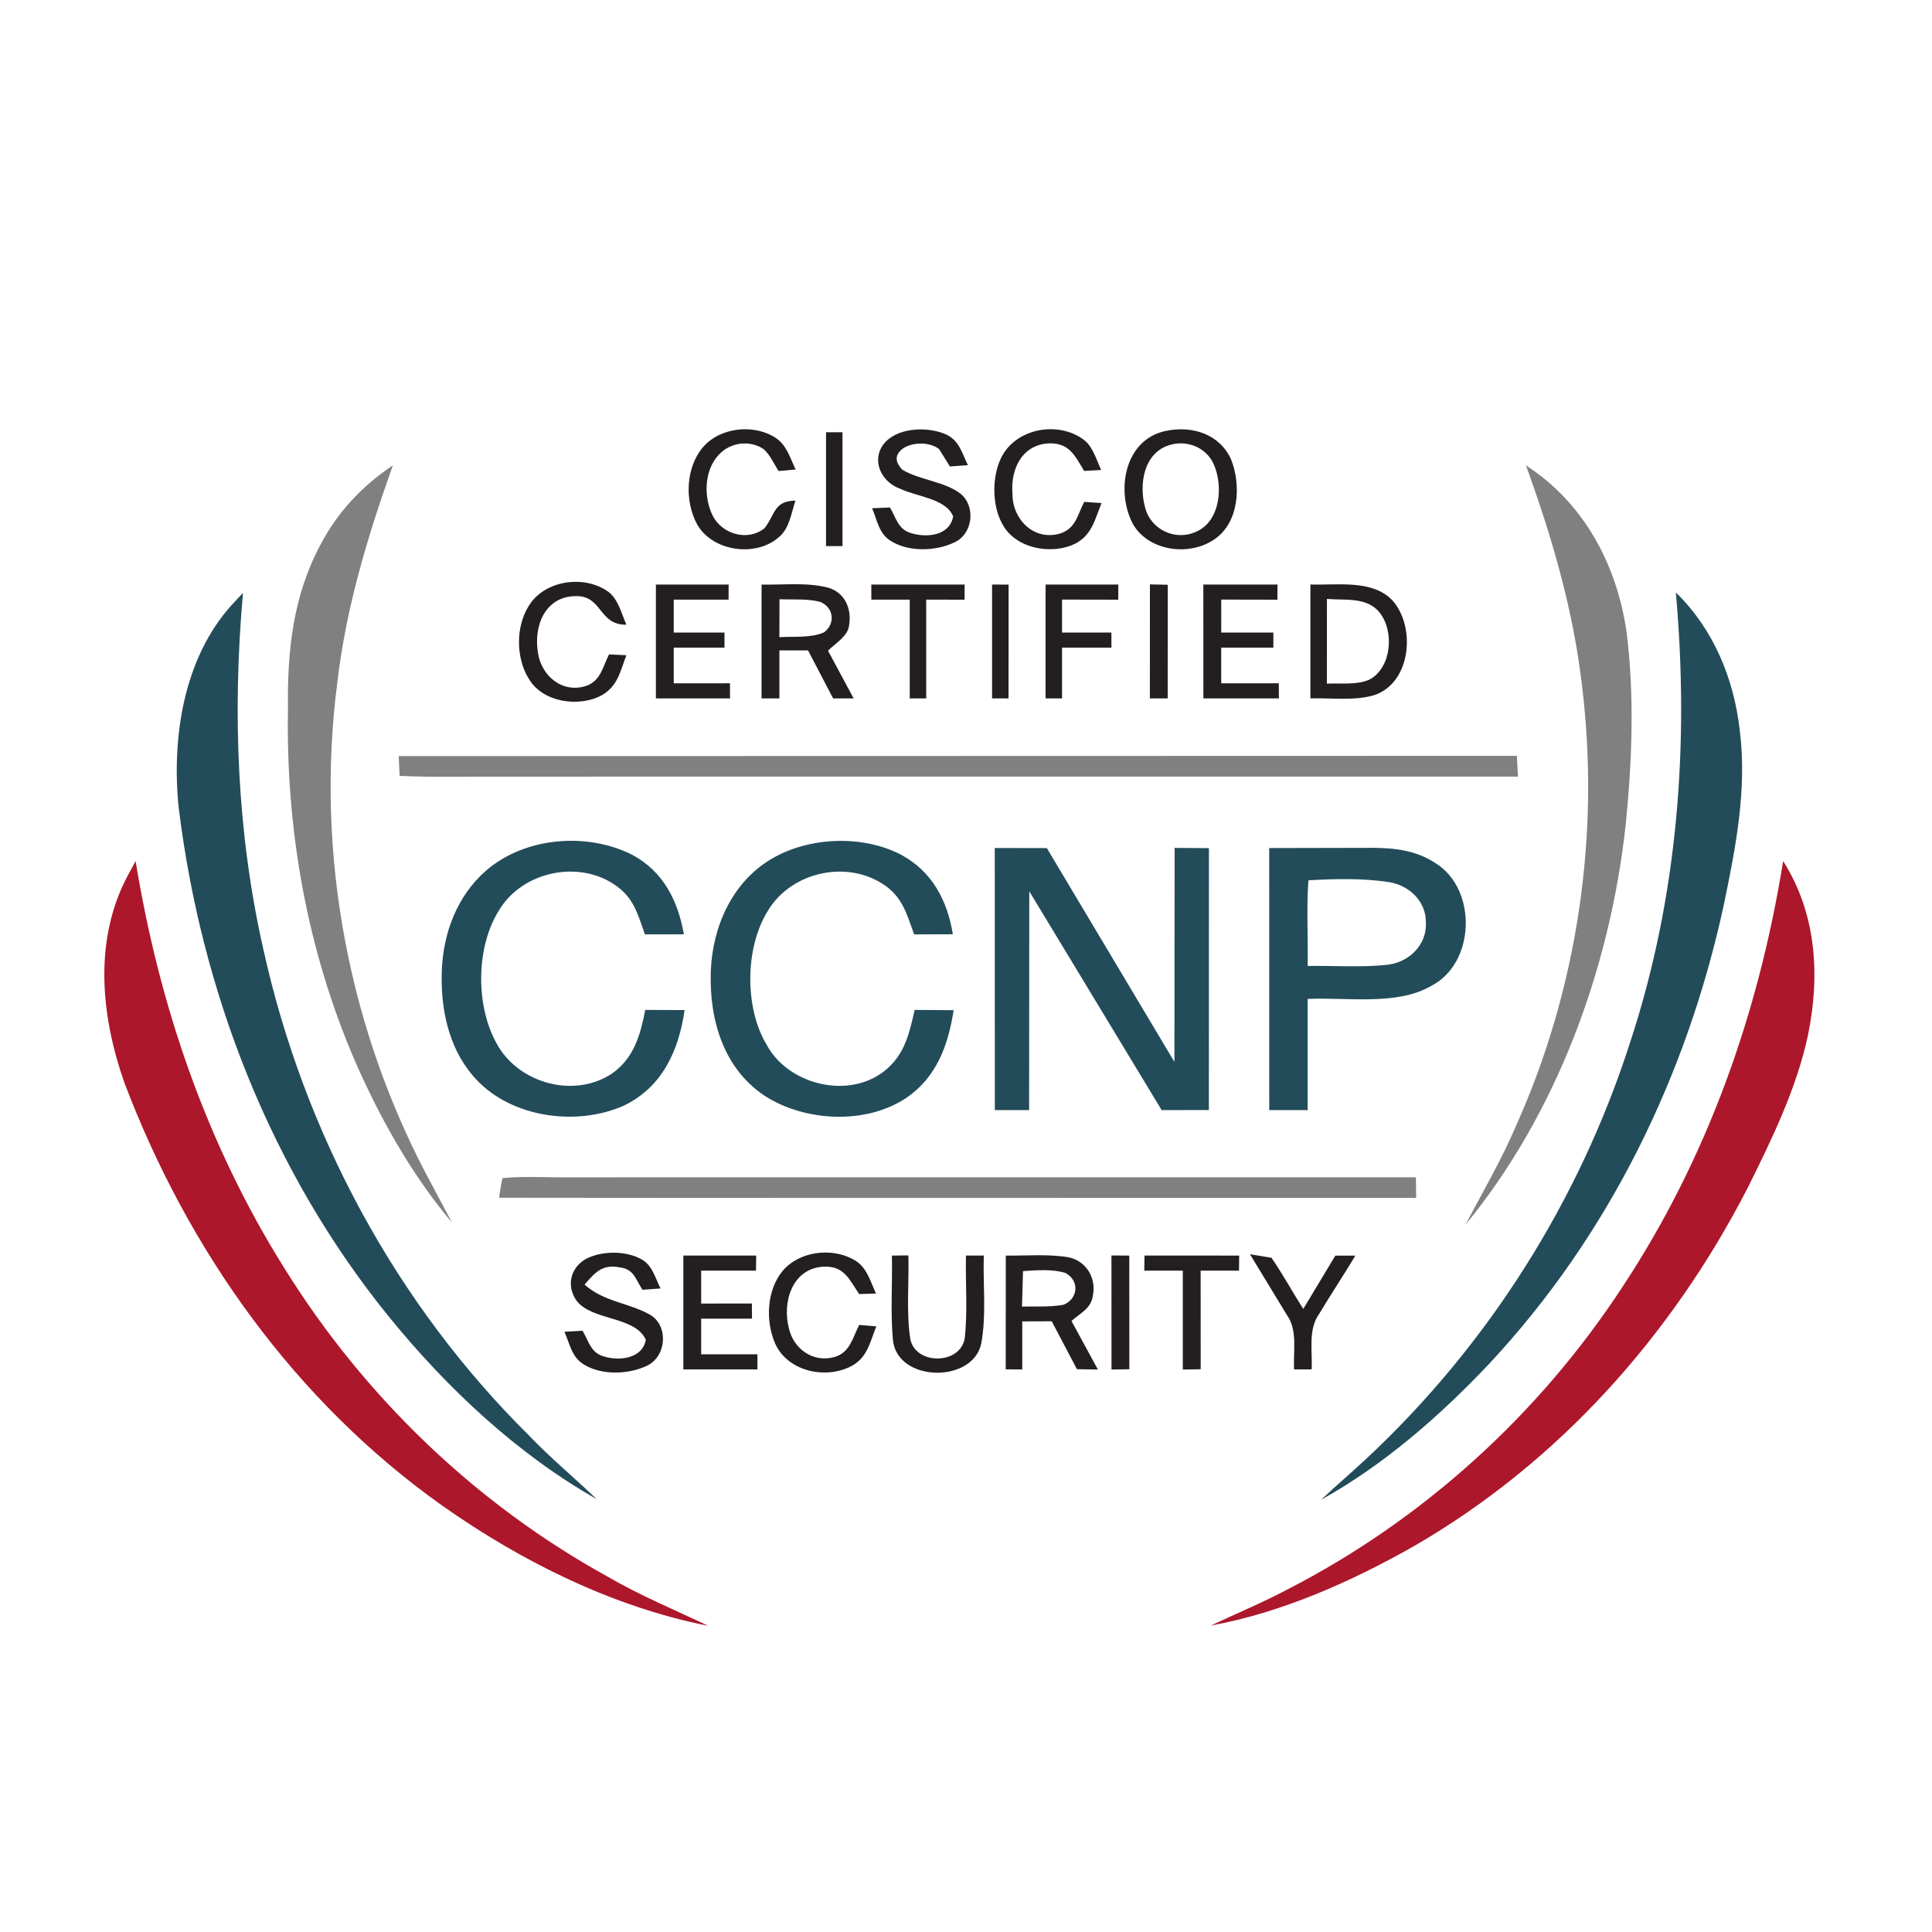 <?xml version="1.0" encoding="UTF-8"?> <svg xmlns="http://www.w3.org/2000/svg" xmlns:v="https://vecta.io/nano" viewBox="0 0 352 352" width="150" height="150"><path d="M0 0h352v352H0V0z" fill="#fff"></path><path d="M141.25 79.73c2.12 1.38 2.65 3.64 3.72 5.81l-3.11.28c-.86-1.31-1.54-2.93-2.71-3.98-2.6-1.75-6.16-1.25-8.24 1.07-2.67 2.87-2.73 7.83-.99 11.18 1.77 3.27 6.33 4.57 9.35 2.17 2-2.5 1.66-4.99 5.66-5.05-.76 2.23-1.09 5.09-3.03 6.66-4.28 3.8-12.47 2.57-15.08-2.7-1.92-3.89-1.85-9.08.55-12.75 2.85-4.44 9.58-5.42 13.88-2.69zm30.7-.75c2.79 1.05 3.21 3.37 4.4 5.77l-3.28.24-1.97-3.17c-1.69-1.31-4.68-1.3-6.47-.19-1.69 1.19-1.59 2.54-.22 3.96 3.21 1.91 7.7 2.11 10.64 4.39 2.78 2.35 2.2 7.33-1.2 8.86-3.35 1.6-8.21 1.75-11.45-.22-2.3-1.37-2.53-3.73-3.5-6.02l3.24-.14c1.16 1.92 1.46 4 3.89 4.68 2.82.87 6.98.5 7.63-3.05-1.31-3.29-6.75-3.61-9.63-5.04-3.35-1.14-5.34-5.02-3.07-8.1 2.36-3.03 7.66-3.26 10.99-1.97zm25.73 1.32c1.49 1.26 2.14 3.61 2.95 5.33l-3.1.17c-1.71-2.78-2.68-5.15-6.48-5.02-4.94.28-6.97 4.8-6.58 9.25 0 4.59 3.85 8.5 8.56 7.21 2.98-.89 3.24-3.37 4.51-5.8l3.16.21c-1.22 2.95-1.7 5.77-4.77 7.39-4.33 2.14-10.98.94-13.34-3.63-1.87-3.35-1.87-8.59-.19-11.99 2.67-5.49 10.65-6.85 15.28-3.12zm14.78-1.8c4.74-.99 9.75.57 11.84 5.21 1.85 4.64 1.49 11.52-3.07 14.57-4.51 3.11-11.88 2.19-14.79-2.75-3.19-5.99-1.63-15.49 6.02-17.03zm-61.96.25h3V99.5h-3V78.75z" fill="#231f20"></path><path d="M212.33 81.36c3.38-1.48 7.49-.07 8.89 3.43 1.55 3.65 1.16 9.57-2.65 11.76-3.6 2.13-8.23.51-9.72-3.37-1.36-3.96-.88-9.88 3.48-11.82z" fill="#fff"></path><path d="M278.02 84.8c10.58 6.81 16.59 18.15 18.34 30.4 1.45 11.64 1 23.63-.19 35.28-2.86 25.92-12.51 52.37-29.16 72.65 3.12-5.96 6.52-11.73 9.17-17.94 11.24-25.01 15.38-53.01 12.06-80.22-1.6-13.85-5.47-27.11-10.22-40.17zm-206.44-.02c-4.57 12.85-8.5 25.79-10.1 39.39-4.13 31.51 2.12 64.11 17.36 91.97l3.49 6.58c-7.36-8.74-13.09-18.97-17.66-29.42-8.75-20.28-12.62-42.25-12.2-64.3-.14-10.4.91-20.35 5.87-29.67 3.16-6.03 7.6-10.77 13.24-14.55z" fill="gray"></path><path d="M110.45 107.56c2.13 1.27 2.72 4.13 3.68 6.26-5.04.08-4.39-5.25-9.11-5.21-5.74-.03-7.86 5.48-6.99 10.41.66 4.23 4.55 7.4 8.87 5.91 2.57-.96 2.93-3.48 4.06-5.7l3.16.15c-1.11 2.9-1.55 5.62-4.48 7.29-4.15 2.25-10.8 1.33-13.31-3.03-2.35-3.8-2.38-9.45 0-13.24 2.79-4.59 9.75-5.66 14.12-2.84zm9.05-1.06h13.25l-.01 2.75h-9.99v6H132V118h-9.25v6.5l10.24-.01.02 2.76H119.5V106.5zm19.25.01c3.97.08 8.31-.45 12.17.57 3.01.88 4.27 3.84 3.79 6.79-.2 2.08-2.48 3.29-3.85 4.68l4.67 8.7h-3.74l-4.57-8.75H142v8.75h-3.25v-20.74zm20-.01h17l-.01 2.76-6.99-.01v18h-3v-18h-7v-2.75zm22 0l3.01.01-.01 20.74h-3V106.5zm9.75 0h13.25l-.01 2.76-10.24-.02v6.01h8.99l.01 2.75h-9v9.25h-3V106.5zm19.01-.03l3.25.07-.01 20.7-3.25.01.01-20.78zm9.73.03h13.51l-.01 2.76-10.24-.02v6.01h9.5V118h-9.5v6.5l10.49-.01.02 2.76h-13.76l-.01-20.75zm19.51-.01c4.83.17 11.24-.96 14.92 2.87 4.26 4.73 3.51 14.78-3.07 17.22-3.67 1.18-8.02.55-11.85.66v-20.75z" fill="#231f20"></path><path d="M305.33 107.94c6.85 6.68 10.56 15.64 11.64 25.06 1.37 10.75-.74 21.49-2.93 31.99-6.73 31.03-20.93 60.13-42.66 83.42-8.97 9.51-19.21 18.47-30.68 24.84 2.67-2.53 5.47-4.9 8.15-7.4 22.19-20.67 38.87-47.01 48.13-75.88 8.73-26.51 10.82-54.33 8.35-82.03zm-261.06.08c-1.92 21.77-1.12 43.62 3.72 64.98 7.39 33.38 24.09 64.5 48.43 88.58 3.9 4.08 8.24 7.66 12.3 11.56-14.55-8.26-27.23-20.19-37.77-33.12-21.56-26.53-34.28-59.21-38.41-93.01-1.27-12.61.89-27.04 9.65-36.76l2.08-2.23z" fill="#234c5a"></path><path d="M142.02 109.18c2.44.1 5.1-.14 7.46.49 2.43 1.04 2.77 3.95.66 5.54-2.4 1.07-5.55.71-8.14.88l.02-6.91zm99.74-.06c3.27.29 7.33-.42 9.62 2.52 2.65 3.32 2.2 9.81-1.69 12.08-2.29 1.16-5.43.7-7.94.84l.01-15.44z" fill="#fff"></path><path d="M72.64 137.76l203.72-.05.21 3.78L92 141.5c-6.4-.05-12.79.17-19.19-.14l-.17-3.6z" fill="gray"></path><path d="M115.25 155.77c5.63 3.05 8.27 8.35 9.35 14.46l-7.1.01c-1.12-3.09-1.82-6.04-4.45-8.24-6.64-5.6-17.77-3.56-22.17 3.92-4.13 6.6-4.22 16.97-.61 23.8 3.78 7.56 14.22 10.58 21.27 5.85 4-2.85 5.12-6.99 6.02-11.57l7.17.03c-1.06 7.43-4.12 14.15-11.22 17.48-8.82 3.84-21.06 2.01-27.41-5.59-4.43-5.21-5.84-12.26-5.61-18.94.24-6.96 2.76-13.73 8.09-18.38 7.12-6.13 18.41-7.02 26.67-2.83zm49.01 0c5.6 3.07 8.34 8.31 9.35 14.45l-7.06.02c-1.23-3.36-2.01-6.49-5.06-8.73-6.78-5-17.25-2.81-21.58 4.42-4.19 6.67-4.29 17.68-.23 24.42 4.03 7.51 15.5 10.12 21.98 4.34 3.29-2.9 4.04-6.61 4.99-10.69l7.1.05c-1 6.41-3.11 12.26-8.7 16.03-7.36 4.86-18.39 4.29-25.7-.41-7.6-5.04-10.14-13.97-9.85-22.69.3-8.08 3.85-16.21 11-20.46 6.84-4.08 16.7-4.47 23.76-.75zm49.75-1.29l6.25.05-.01 47.71-8.6.02-24.12-39.87-.03 39.86h-6.25l-.01-47.75 9.49.02 23.24 38.95.04-38.99zm17.23.03l18.76-.04c4.17.01 8.12.48 11.65 2.86 7.58 4.82 7.14 18.29-.99 22.35-6.22 3.59-15.41 1.98-22.41 2.32v20.25h-7l-.01-47.74z" fill="#234c5a"></path><path d="M324.88 156.88c6.06 9.56 6.76 20.76 4.54 31.64-2.04 9.68-6.61 19.08-11 27.9-13.85 26.93-34.44 50.02-60.75 65.25-11.45 6.49-24.1 12.14-37.1 14.51 4.67-2.2 9.44-4.17 14.01-6.6 24.67-12.66 45.79-31.86 60.97-55.03 15.51-23.45 24.88-50 29.33-77.67zm-300.17 0c4.28 26.29 12.93 51.61 27.14 74.24 14.5 23.31 34.8 42.88 58.87 56.14 5.89 3.44 12.16 6.01 18.3 8.95-17.36-3.43-34.01-11.71-48.4-21.86-26.85-19.05-46.32-46.43-57.94-77.04-4.31-12.22-5.69-26.13.67-37.92l1.36-2.51z" fill="#ad172b"></path><path d="M238.39 160.39c4.83-.28 9.84-.41 14.64.32 3.66.57 6.76 3.44 6.76 7.29.23 4.04-2.93 7.21-6.8 7.75-4.86.56-9.85.16-14.74.24.1-5.19-.24-10.42.14-15.6z" fill="#fff"></path><path d="M91.54 214.66c3.78-.4 7.66-.13 11.46-.16l154.97-.01.04 3.76c-55.69-.01-111.38.04-167.08-.03a52.9 52.9 0 0 1 .61-3.56z" fill="gray"></path><path d="M116.65 229.32c2.2 1.07 2.66 3.4 3.7 5.43l-3.29.24c-1.25-1.86-1.53-3.76-4.1-4.07-3.19-.66-4.55.91-6.45 3.13 3.55 3.17 8.03 3.28 11.97 5.51 3.41 2.07 2.92 7.63-.63 9.28-3.37 1.6-8.2 1.76-11.45-.22-2.25-1.35-2.57-3.73-3.56-5.98l3.29-.19c1.17 1.93 1.46 4 3.89 4.69 2.75.86 7.05.43 7.64-3.05-1.98-4.37-9.86-3.4-12.66-7.17-1.77-2.59-1.13-5.73 1.51-7.41 2.79-1.63 7.29-1.7 10.14-.19zm38.86.16c2.43 1.29 2.99 3.87 4.1 6.19l-3.08.1c-1.81-2.66-2.69-5.15-6.48-4.99-5.72.3-7.58 6.47-6.31 11.26.86 3.77 4.46 6.29 8.3 5.2 2.85-.81 3.28-3.52 4.51-5.85l3.11.27c-1.07 2.59-1.53 5.34-4.05 6.95-4.67 2.87-12.04 1.44-14.39-3.84-1.77-4.09-1.56-9.67 1.37-13.21 3.02-3.6 8.91-4.32 12.92-2.08zm-31.01-.73h13.27l-.03 2.75h-9.99v6l9.24-.01.02 2.76h-9.26v6.5H138v2.75h-13.5v-20.75zm38 .01l3-.03c.15 5.05-.42 10.3.36 15.29 1 4.7 9.02 4.65 9.9-.13.56-4.99.12-10.12.23-15.14h3.25c-.16 5.31.51 10.89-.48 16.12-1.65 7.28-15.5 6.95-16.09-.9-.44-5.03-.06-10.15-.17-15.21zm20.75 0c3.82.05 7.82-.33 11.59.34 3.1.73 4.92 3.8 4.28 6.9-.29 2.4-2.27 3.21-3.9 4.68l4.81 8.84-3.82-.06-4.59-8.73-5.37.02v8.75c-1 0-2.01-.01-3.01-.01l.01-20.73zm19.25-.02l3.25.02.01 20.71-3.25.05-.01-20.78zm6.02.01l17.25.01-.03 2.74h-6.99l.01 17.97-3.26.05V231.5h-7.02l.04-2.75zm19.22-.24l3.92.65c2.07 3.01 3.82 6.24 5.79 9.32l5.84-9.71h3.65c-2.13 3.57-4.45 7.03-6.59 10.6-2.07 2.89-1.19 6.71-1.38 10.13h-3.19c-.19-3.34.69-7.14-1.33-9.94l-6.71-11.05z" fill="#231f20"></path><path d="M186.39 231.59c2.49-.16 5.31-.41 7.72.33 2.62 1.4 2.34 4.7-.34 5.8-2.47.45-5.07.27-7.57.33l.19-6.46z" fill="#fff"></path></svg> 